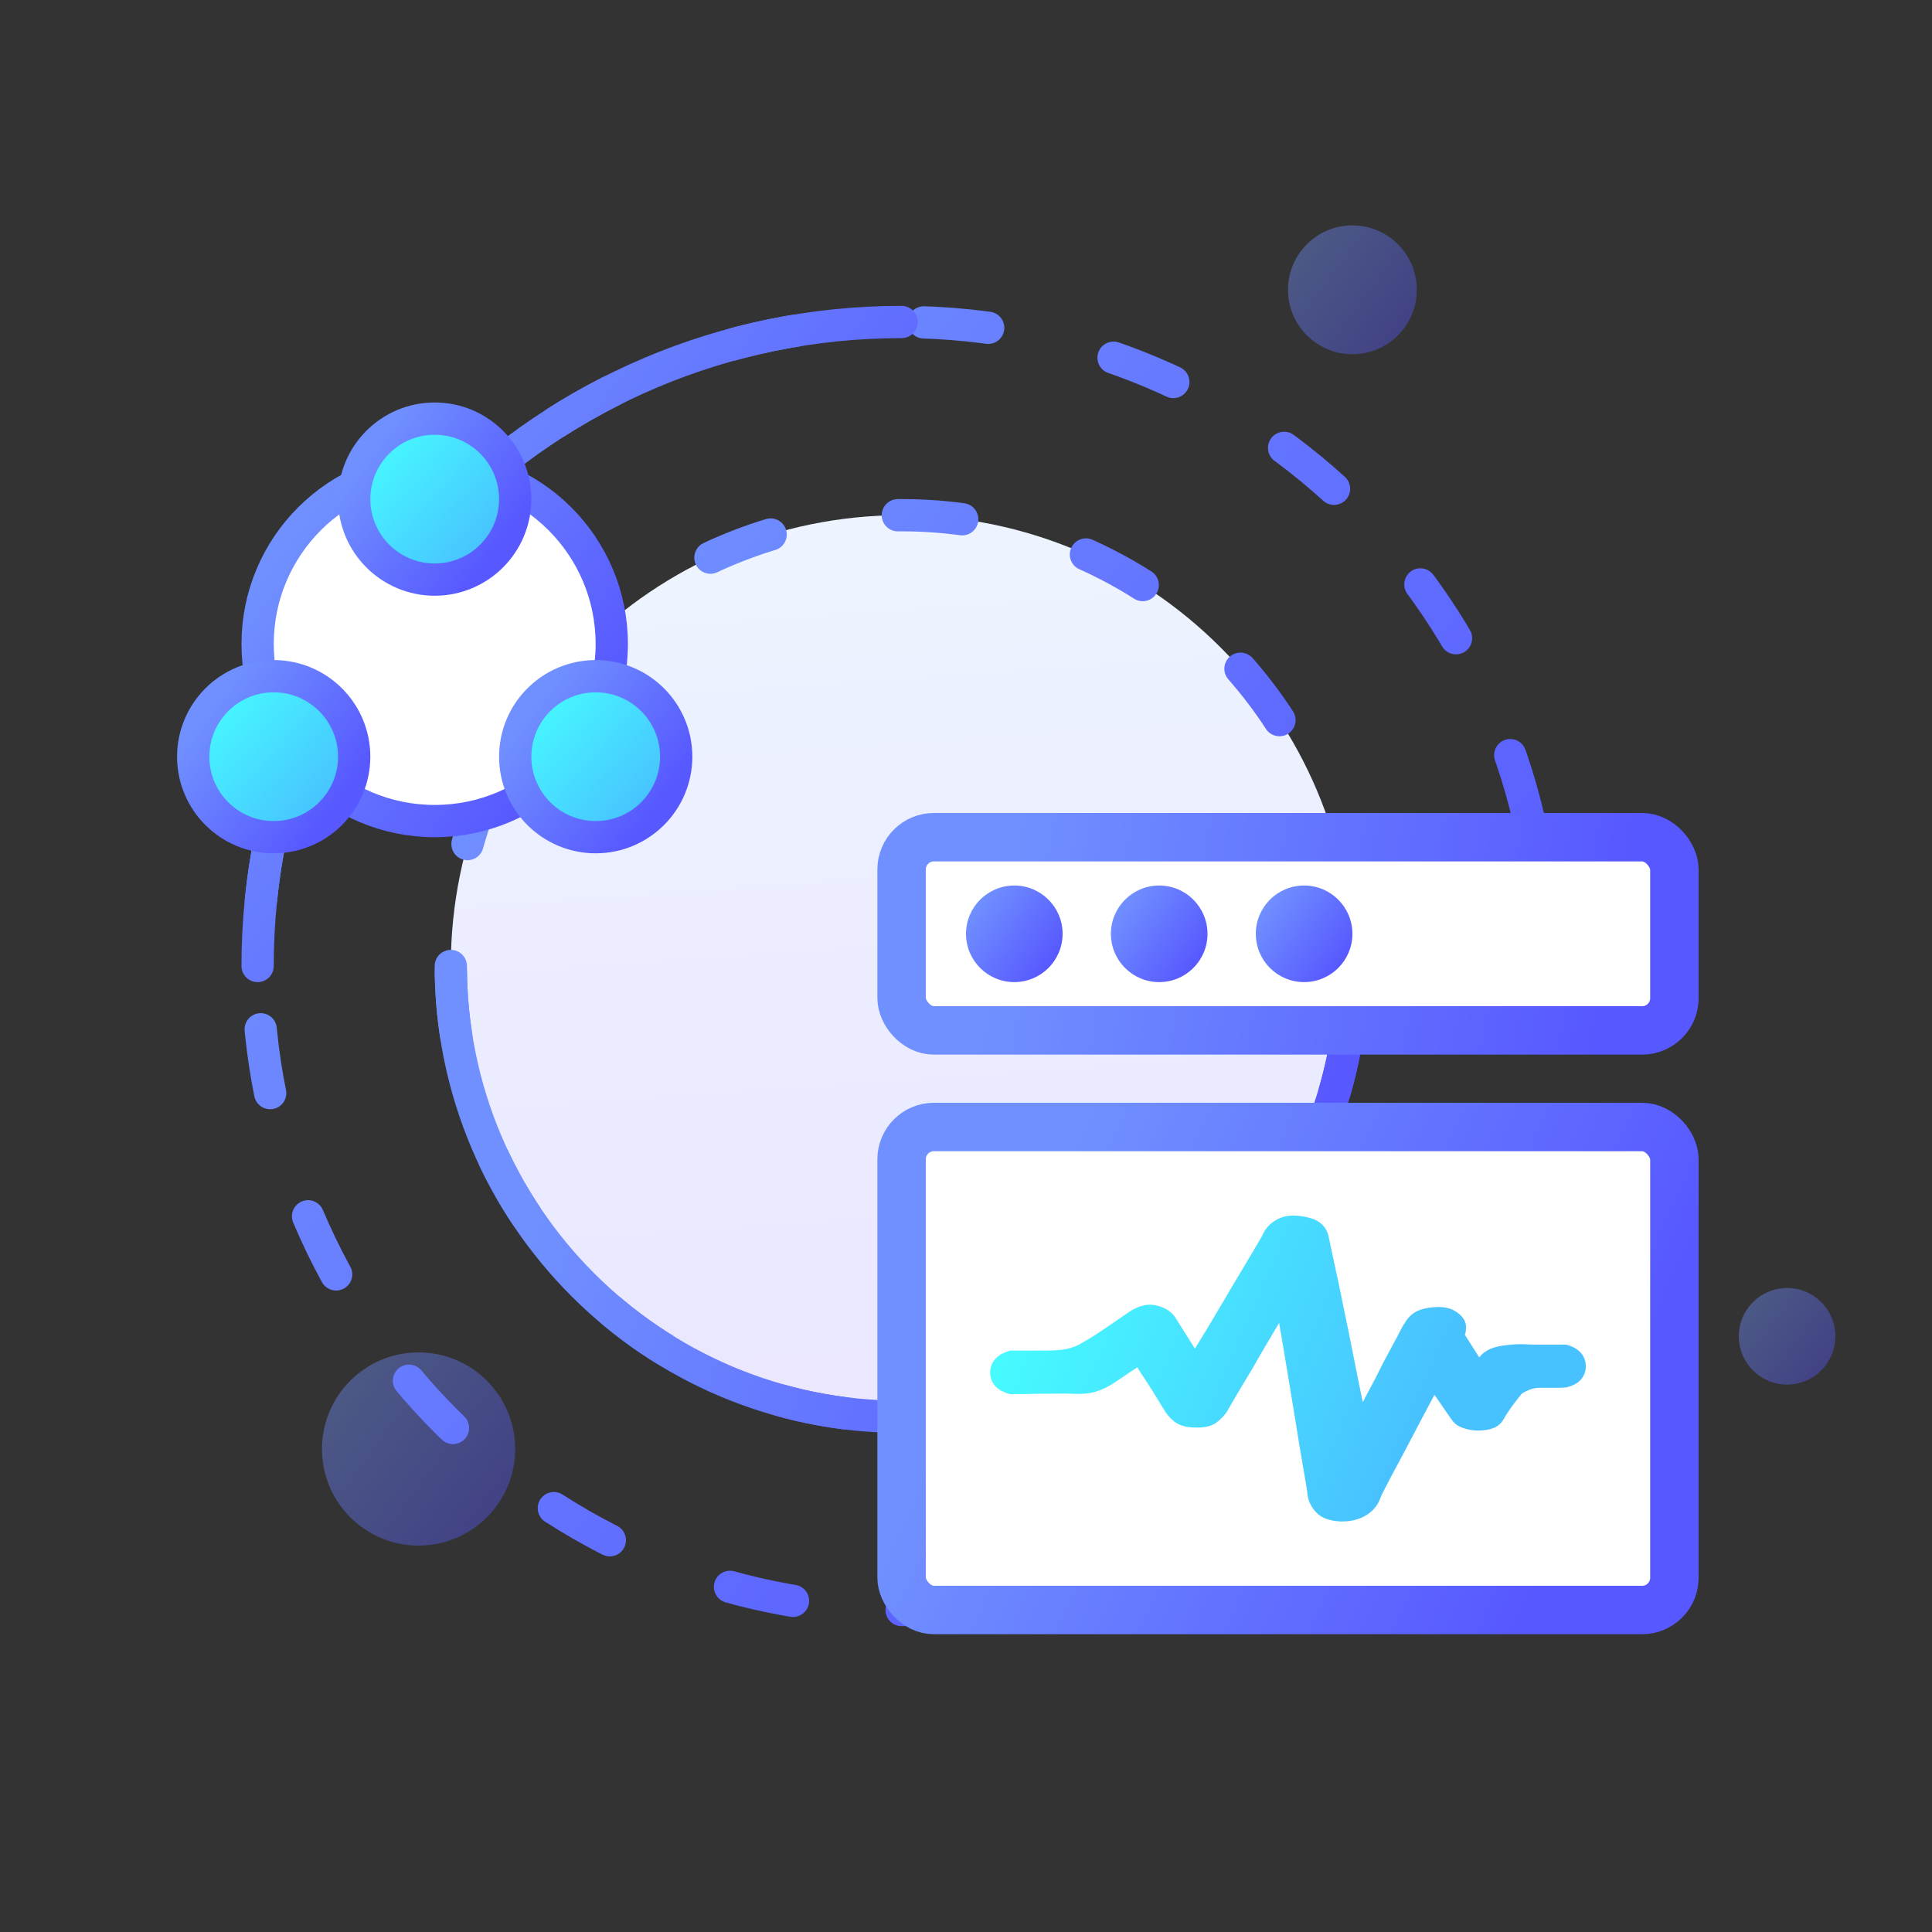 <?xml version="1.0" encoding="UTF-8"?>
<svg width="80px" height="80px" viewBox="0 0 80 80" version="1.1" xmlns="http://www.w3.org/2000/svg" xmlns:xlink="http://www.w3.org/1999/xlink">
    <rect x="0" y="0" width="80" height="80" fill="#333333" stroke="none"/>
    <title>icon_自动登录</title>
    <defs>
        <linearGradient x1="12.09%" y1="15.532%" x2="93.299%" y2="75.507%" id="linearGradient-1">
            <stop stop-color="#7090FF" offset="0%"></stop>
            <stop stop-color="#5758FF" offset="100%"></stop>
        </linearGradient>
        <linearGradient x1="40.839%" y1="-1.66533454e-13%" x2="47.589%" y2="96.061%" id="linearGradient-2">
            <stop stop-color="#EDF4FF" offset="0%"></stop>
            <stop stop-color="#EAE7FF" offset="100%"></stop>
        </linearGradient>
        <linearGradient x1="12.09%" y1="41.383%" x2="93.299%" y2="56.377%" id="linearGradient-3">
            <stop stop-color="#7090FF" offset="0%"></stop>
            <stop stop-color="#5758FF" offset="100%"></stop>
        </linearGradient>
        <linearGradient x1="-4.07729406e-12%" y1="27.293%" x2="73.033%" y2="91.104%" id="linearGradient-4">
            <stop stop-color="#46FBFF" offset="0%"></stop>
            <stop stop-color="#48C2FF" offset="100%"></stop>
        </linearGradient>
        <linearGradient x1="12.09%" y1="47.846%" x2="93.299%" y2="51.594%" id="linearGradient-5">
            <stop stop-color="#7090FF" offset="0%"></stop>
            <stop stop-color="#5758FF" offset="100%"></stop>
        </linearGradient>
        <linearGradient x1="12.09%" y1="36.536%" x2="93.299%" y2="59.964%" id="linearGradient-6">
            <stop stop-color="#7090FF" offset="0%"></stop>
            <stop stop-color="#5758FF" offset="100%"></stop>
        </linearGradient>
        <linearGradient x1="-4.07729406e-12%" y1="44.323%" x2="73.033%" y2="60.276%" id="linearGradient-7">
            <stop stop-color="#46FBFF" offset="0%"></stop>
            <stop stop-color="#48C2FF" offset="100%"></stop>
        </linearGradient>
    </defs>
    <g id="页面-2" stroke="none" stroke-width="1" fill="none" fill-rule="evenodd">
        <g id="解决方案——三方系统帐号管理与信息安全1" transform="translate(-1328, -1576)">
            <g id="方案优势" transform="translate(360, 1440)">
                <g id="icon_自动登录" transform="translate(968, 136)">
                    <circle id="椭圆形" fill="url(#linearGradient-1)" opacity="0.4" cx="17.333" cy="60" r="4"></circle>
                    <circle id="椭圆形备份-26" fill="url(#linearGradient-1)" opacity="0.4" cx="56" cy="12" r="2.667"></circle>
                    <circle id="椭圆形备份-27" fill="url(#linearGradient-1)" opacity="0.4" cx="74" cy="55.333" r="2"></circle>
                    <path d="M37.333,66.667 C52.061,66.667 64,54.728 64,40 C64,25.272 52.061,13.333 37.333,13.333 C22.606,13.333 10.667,25.272 10.667,40 C10.667,54.728 22.606,66.667 37.333,66.667 Z" id="椭圆形备份-15" stroke="url(#linearGradient-1)" stroke-width="1.336" stroke-linecap="round" stroke-dasharray="2.673,5.346"></path>
                    <path d="M37.333,13.333 C22.606,13.333 10.667,25.272 10.667,40" id="路径" stroke="url(#linearGradient-1)" stroke-width="1.336" stroke-linecap="round"></path>
                    <path d="M37.333,58.667 C47.643,58.667 56,50.309 56,40 C56,29.691 47.643,21.333 37.333,21.333 C27.024,21.333 18.667,29.691 18.667,40 C18.667,50.309 27.024,58.667 37.333,58.667 Z" id="椭圆形" stroke="url(#linearGradient-1)" stroke-width="1.336" fill="url(#linearGradient-2)" stroke-linecap="round" stroke-linejoin="round" stroke-dasharray="2.673,5.346"></path>
                    <path d="M18.667,40 C18.667,50.309 27.024,58.667 37.333,58.667 C47.643,58.667 56,50.309 56,40" id="路径" stroke="url(#linearGradient-3)" stroke-width="1.336" stroke-linecap="round" stroke-linejoin="round"></path>
                    <circle id="椭圆形" stroke="url(#linearGradient-1)" stroke-width="1.336" fill="#FFFFFF" cx="18" cy="26.667" r="7.332"></circle>
                    <circle id="椭圆形" stroke="url(#linearGradient-1)" stroke-width="1.336" fill="url(#linearGradient-4)" fill-rule="nonzero" stroke-linejoin="round" cx="18" cy="20.667" r="3.333"></circle>
                    <circle id="椭圆形备份-40" stroke="url(#linearGradient-1)" stroke-width="1.336" fill="url(#linearGradient-4)" fill-rule="nonzero" stroke-linejoin="round" cx="11.333" cy="31.333" r="3.333"></circle>
                    <circle id="椭圆形备份-41" stroke="url(#linearGradient-1)" stroke-width="1.336" fill="url(#linearGradient-4)" fill-rule="nonzero" stroke-linejoin="round" cx="24.667" cy="31.333" r="3.333"></circle>
                    <rect id="矩形" stroke="url(#linearGradient-5)" stroke-width="2.005" fill="#FFFFFF" x="37.333" y="34.667" width="32" height="8" rx="1.336"></rect>
                    <circle id="椭圆形" fill="url(#linearGradient-1)" cx="42" cy="38.667" r="2"></circle>
                    <circle id="椭圆形备份-28" fill="url(#linearGradient-1)" cx="48" cy="38.667" r="2"></circle>
                    <circle id="椭圆形备份-29" fill="url(#linearGradient-1)" cx="54" cy="38.667" r="2"></circle>
                    <rect id="矩形备份-10" stroke="url(#linearGradient-6)" stroke-width="2.005" fill="#FFFFFF" x="37.333" y="46.667" width="32" height="20" rx="1.336"></rect>
                    <path d="M43.256,56.259 C43.626,56.259 43.924,56.239 44.151,56.2 C44.378,56.162 44.601,56.089 44.819,55.982 L45.222,55.749 C45.39,55.652 45.567,55.54 45.752,55.414 C45.936,55.288 46.126,55.159 46.319,55.028 C46.512,54.897 46.693,54.773 46.861,54.657 C47.197,54.414 47.499,54.319 47.768,54.373 C48.037,54.426 48.239,54.54 48.373,54.715 L49.483,56.477 C50.054,55.555 50.558,54.72 50.995,53.973 C51.18,53.652 51.365,53.339 51.55,53.033 C51.735,52.727 51.903,52.446 52.054,52.188 C52.205,51.931 52.331,51.718 52.432,51.548 C52.533,51.378 52.592,51.269 52.608,51.22 C52.692,51.055 52.818,50.921 52.987,50.82 C53.155,50.718 53.34,50.667 53.541,50.667 C53.76,50.667 53.987,50.703 54.222,50.776 C54.457,50.849 54.608,50.997 54.676,51.22 C54.693,51.279 54.726,51.434 54.776,51.686 C54.827,51.938 54.894,52.254 54.978,52.633 C55.062,53.012 55.151,53.431 55.243,53.892 C55.335,54.353 55.432,54.822 55.533,55.298 C55.751,56.414 56.003,57.661 56.289,59.04 C56.659,58.341 56.995,57.705 57.297,57.132 C57.415,56.889 57.537,56.649 57.663,56.412 C57.789,56.174 57.907,55.955 58.016,55.756 C58.125,55.557 58.213,55.39 58.28,55.254 C58.348,55.118 58.398,55.03 58.432,54.992 C58.515,54.837 58.617,54.72 58.734,54.642 C58.852,54.564 59.012,54.511 59.213,54.482 C59.6,54.424 59.89,54.455 60.083,54.577 C60.276,54.698 60.373,54.822 60.373,54.948 C60.373,55.055 60.356,55.147 60.322,55.224 C60.305,55.264 60.297,55.298 60.297,55.327 L61.204,56.754 C61.221,56.744 61.247,56.725 61.28,56.695 C61.331,56.647 61.415,56.545 61.533,56.39 C61.667,56.225 61.889,56.115 62.2,56.062 C62.511,56.009 62.81,55.987 63.096,55.996 C63.28,56.006 63.465,56.011 63.65,56.011 L64.205,56.011 L64.809,56.011 C65.159,56.114 65.333,56.301 65.333,56.575 C65.333,56.848 65.159,57.029 64.809,57.118 C64.708,57.127 64.608,57.132 64.507,57.132 L63.851,57.132 C63.616,57.123 63.398,57.159 63.196,57.242 C62.994,57.324 62.852,57.404 62.767,57.482 C62.701,57.56 62.583,57.71 62.415,57.933 C62.247,58.156 62.095,58.385 61.961,58.617 C61.894,58.734 61.784,58.812 61.633,58.851 C61.482,58.889 61.327,58.907 61.167,58.902 C61.007,58.897 60.856,58.87 60.713,58.822 C60.57,58.773 60.474,58.715 60.423,58.647 C60.373,58.579 60.289,58.46 60.171,58.29 C60.054,58.12 59.936,57.948 59.818,57.773 C59.667,57.569 59.516,57.351 59.364,57.118 C58.927,57.924 58.532,58.667 58.18,59.346 C58.028,59.637 57.877,59.923 57.726,60.205 C57.575,60.486 57.436,60.746 57.31,60.984 C57.184,61.222 57.079,61.423 56.995,61.588 C56.911,61.753 56.86,61.865 56.843,61.923 C56.76,62.156 56.6,62.341 56.365,62.477 C56.129,62.612 55.843,62.676 55.508,62.666 C55.155,62.646 54.902,62.559 54.751,62.404 C54.6,62.248 54.508,62.069 54.474,61.865 C54.474,61.817 54.453,61.666 54.411,61.414 C54.369,61.161 54.314,60.841 54.247,60.453 C54.18,60.064 54.108,59.632 54.033,59.157 C53.957,58.68 53.877,58.195 53.793,57.7 C53.608,56.545 53.39,55.254 53.138,53.827 C52.667,54.623 52.247,55.336 51.877,55.967 C51.726,56.239 51.571,56.506 51.411,56.768 C51.251,57.031 51.109,57.268 50.982,57.482 C50.856,57.695 50.751,57.875 50.667,58.021 L50.516,58.282 C50.432,58.409 50.319,58.525 50.176,58.632 C50.033,58.739 49.81,58.788 49.508,58.777 C49.205,58.777 48.979,58.717 48.827,58.596 C48.676,58.475 48.558,58.336 48.474,58.181 C48.424,58.103 48.331,57.953 48.197,57.729 C48.062,57.506 47.919,57.278 47.768,57.045 C47.584,56.773 47.39,56.472 47.189,56.142 C47.071,56.23 46.945,56.317 46.811,56.404 C46.693,56.482 46.567,56.567 46.432,56.659 C46.298,56.751 46.163,56.841 46.029,56.928 C45.76,57.113 45.508,57.239 45.273,57.307 C45.037,57.375 44.76,57.399 44.441,57.38 C44.273,57.37 44.05,57.368 43.773,57.373 C43.495,57.377 43.214,57.38 42.928,57.38 C42.609,57.39 42.256,57.394 41.87,57.394 C41.512,57.293 41.333,57.106 41.333,56.835 C41.333,56.564 41.512,56.372 41.87,56.259 L43.256,56.259 Z" id="路径" stroke="url(#linearGradient-7)" stroke-width="0.668" fill="url(#linearGradient-7)" fill-rule="nonzero"></path>
                </g>
            </g>
        </g>
    </g>
</svg>